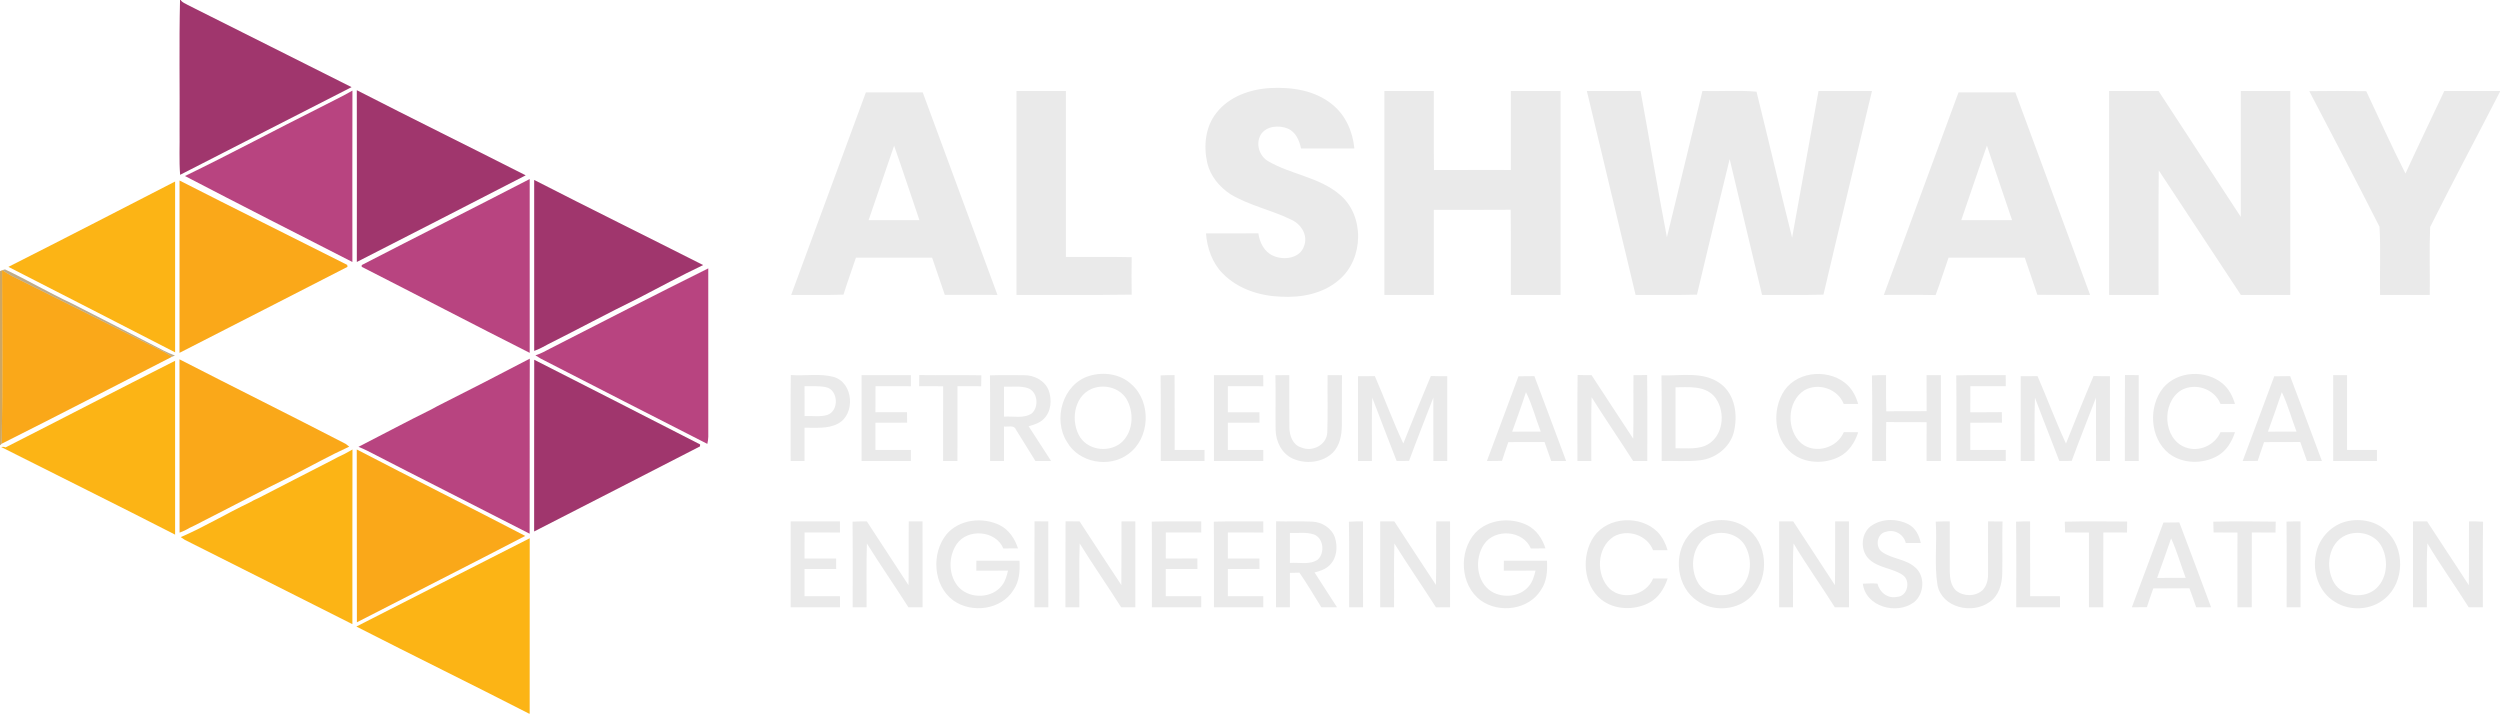 <?xml version="1.0" encoding="UTF-8" ?>
<!DOCTYPE svg PUBLIC "-//W3C//DTD SVG 1.1//EN" "http://www.w3.org/Graphics/SVG/1.1/DTD/svg11.dtd">
<svg width="1128pt" height="322pt" viewBox="0 0 1128 322" version="1.1" xmlns="http://www.w3.org/2000/svg">
<g id="#a0366dff">
<path fill="#a0366d" opacity="1.00" d=" M 81.23 0.00 L 81.54 0.00 C 82.19 1.19 83.67 1.56 84.75 2.26 C 109.40 14.57 133.99 26.99 158.63 39.32 C 132.87 52.56 107.02 65.63 81.27 78.88 C 80.76 72.25 81.14 65.60 81.03 58.96 C 81.15 39.31 80.77 19.65 81.23 0.00 Z" />
<path fill="#a0366d" opacity="1.00" d=" M 160.99 40.70 C 186.30 53.68 211.84 66.22 237.20 79.11 C 211.84 92.21 186.41 105.20 161.00 118.20 C 161.03 92.36 161.05 66.53 160.99 40.70 Z" />
<path fill="#a0366d" opacity="1.00" d=" M 241.02 81.19 C 266.34 94.17 291.88 106.74 317.27 119.60 C 307.23 124.34 297.49 129.69 287.62 134.76 C 274.10 141.36 260.86 148.52 247.41 155.26 C 245.34 156.39 243.26 157.54 241.03 158.33 C 241.00 132.62 241.01 106.90 241.02 81.19 Z" />
<path fill="#a0366d" opacity="1.00" d=" M 241.04 162.32 C 266.01 175.04 290.99 187.72 315.90 200.53 C 315.88 200.75 315.86 201.19 315.84 201.41 C 290.92 214.26 265.95 227.01 241.00 239.80 C 241.05 213.98 240.96 188.15 241.04 162.32 Z" />
</g>
<g id="#eaeaeaff">
<path fill="#eaeaea" opacity="1.00" d=" M 548.84 50.94 C 554.54 43.57 564.03 40.25 573.08 39.73 C 582.80 39.20 593.29 40.74 601.05 47.08 C 607.12 51.88 610.38 59.42 611.09 67.00 C 603.07 67.00 595.04 67.01 587.02 66.99 C 586.29 63.40 584.64 59.53 581.04 58.01 C 577.01 56.35 571.28 56.80 568.81 60.84 C 566.48 64.98 568.18 70.45 572.26 72.77 C 582.48 78.74 595.19 79.91 604.40 87.73 C 615.82 97.17 615.40 116.78 604.22 126.24 C 597.10 132.50 587.21 134.38 577.98 133.87 C 568.38 133.54 558.49 130.37 551.67 123.38 C 546.94 118.59 544.65 111.92 544.14 105.32 C 552.02 105.29 559.89 105.35 567.76 105.28 C 568.36 109.42 570.42 113.66 574.45 115.39 C 579.21 117.57 586.61 116.63 588.41 110.97 C 590.24 106.18 587.14 101.23 582.80 99.21 C 573.84 94.76 563.77 92.80 555.15 87.61 C 550.17 84.32 546.04 79.35 544.70 73.43 C 543.00 65.83 543.85 57.20 548.84 50.94 Z" />
<path fill="#eaeaea" opacity="1.00" d=" M 458.63 41.06 C 466.06 41.06 473.50 41.06 480.94 41.06 C 480.94 66.02 480.94 90.98 480.94 115.94 C 490.83 116.01 500.73 115.80 510.62 116.04 C 510.53 121.68 510.52 127.31 510.62 132.94 C 493.29 133.21 475.96 132.99 458.63 133.06 C 458.62 102.39 458.62 71.73 458.63 41.06 Z" />
<path fill="#eaeaea" opacity="1.00" d=" M 624.63 41.06 C 632.06 41.06 639.50 41.06 646.94 41.06 C 646.99 52.94 646.84 64.83 647.01 76.72 C 658.57 76.65 670.13 76.71 681.69 76.69 C 681.69 64.81 681.68 52.94 681.69 41.06 C 689.17 41.06 696.64 41.06 704.12 41.06 C 704.13 71.73 704.12 102.39 704.12 133.06 C 696.64 133.06 689.17 133.06 681.69 133.06 C 681.64 120.25 681.78 107.45 681.62 94.64 C 670.06 94.75 658.50 94.66 646.94 94.69 C 646.93 107.48 646.94 120.27 646.94 133.06 C 639.50 133.06 632.06 133.06 624.63 133.06 C 624.62 102.39 624.62 71.73 624.63 41.06 Z" />
<path fill="#eaeaea" opacity="1.00" d=" M 715.99 41.06 C 724.06 41.04 732.13 41.09 740.21 41.04 C 744.26 63.03 747.88 85.11 752.11 107.07 C 757.52 85.09 762.77 63.06 768.13 41.06 C 776.24 41.27 784.55 40.64 792.54 41.37 C 797.98 63.29 803.09 85.31 808.60 107.22 C 812.64 85.18 816.53 63.11 820.52 41.06 C 828.56 41.06 836.59 41.06 844.63 41.06 C 837.37 71.70 829.92 102.29 822.74 132.95 C 813.51 133.20 804.27 132.99 795.04 133.06 C 790.18 112.63 785.23 92.21 780.43 71.77 C 775.39 92.13 770.50 112.53 765.68 132.94 C 756.45 133.21 747.21 132.99 737.98 133.06 C 730.64 102.40 723.32 71.73 715.99 41.06 Z" />
<path fill="#eaeaea" opacity="1.00" d=" M 951.63 41.06 C 959.06 41.06 966.50 41.06 973.93 41.06 C 986.31 60.00 998.66 78.96 1011.05 97.88 C 1011.07 78.94 1011.05 60.00 1011.06 41.06 C 1018.50 41.06 1025.93 41.06 1033.37 41.06 C 1033.38 71.73 1033.38 102.39 1033.37 133.06 C 1025.94 133.06 1018.50 133.06 1011.07 133.06 C 998.71 114.34 986.41 95.59 974.03 76.88 C 973.82 95.61 974.00 114.33 973.94 133.06 C 966.50 133.06 959.06 133.06 951.63 133.06 C 951.62 102.39 951.62 71.73 951.63 41.06 Z" />
<path fill="#eaeaea" opacity="1.00" d=" M 1041.95 41.13 C 1050.51 41.02 1059.08 41.00 1067.65 41.14 C 1073.49 53.55 1079.14 66.07 1085.35 78.30 C 1091.06 65.83 1097.02 53.46 1102.87 41.05 C 1111.24 41.07 1119.62 41.05 1128.00 41.06 L 1128.00 41.36 C 1117.55 61.74 1106.70 81.95 1096.48 102.43 C 1096.06 112.62 1096.44 122.85 1096.31 133.06 C 1088.83 133.06 1081.35 133.06 1073.88 133.06 C 1073.70 122.81 1074.22 112.50 1073.63 102.29 C 1063.26 81.82 1052.58 61.47 1041.95 41.13 Z" />
<path fill="#eaeaea" opacity="1.00" d=" M 356.98 133.06 C 368.22 102.60 379.44 72.13 390.69 41.68 C 399.24 41.69 407.78 41.69 416.33 41.68 C 427.58 72.14 438.81 102.60 450.05 133.06 C 442.13 133.06 434.21 133.07 426.30 133.05 C 424.40 127.45 422.47 121.85 420.57 116.25 C 409.11 116.24 397.66 116.25 386.20 116.25 C 384.33 121.81 382.33 127.34 380.58 132.94 C 372.72 133.21 364.85 132.99 356.98 133.06 M 403.42 65.75 C 399.59 76.93 395.76 88.12 391.92 99.31 C 399.56 99.32 407.20 99.31 414.84 99.31 C 411.02 88.13 407.34 76.89 403.42 65.75 Z" />
<path fill="#eaeaea" opacity="1.00" d=" M 849.99 133.06 C 861.22 102.60 872.44 72.13 883.69 41.68 C 892.23 41.69 900.78 41.69 909.32 41.68 C 920.59 72.13 931.80 102.60 943.05 133.06 C 935.11 133.03 927.18 133.13 919.25 133.01 C 917.42 127.40 915.45 121.84 913.58 116.25 C 902.11 116.24 890.65 116.25 879.19 116.25 C 877.21 121.87 875.46 127.57 873.34 133.13 C 865.55 132.97 857.77 133.11 849.99 133.06 M 884.93 99.31 C 892.56 99.32 900.20 99.31 907.84 99.31 C 904.07 88.11 900.23 76.93 896.50 65.71 C 892.53 76.87 888.80 88.11 884.93 99.31 Z" />
<path fill="#eaeaea" opacity="1.00" d=" M 356.81 169.20 C 363.21 169.72 369.82 168.40 376.09 170.05 C 385.12 172.58 386.15 186.95 378.03 191.18 C 373.42 193.61 368.01 192.90 363.00 193.00 C 363.00 198.00 363.00 203.00 363.00 208.00 C 360.91 208.00 358.82 208.00 356.74 208.00 C 356.78 195.07 356.64 182.13 356.81 169.20 M 363.01 174.26 C 362.99 178.75 362.99 183.25 363.02 187.74 C 366.42 187.56 369.97 188.22 373.29 187.22 C 378.77 185.38 378.29 175.69 372.50 174.66 C 369.38 174.04 366.17 174.31 363.01 174.26 Z" />
<path fill="#eaeaea" opacity="1.00" d=" M 388.74 169.27 C 396.15 169.27 403.57 169.28 410.99 169.26 C 410.99 170.93 410.99 172.59 411.00 174.27 C 405.68 174.26 400.35 174.29 395.03 174.24 C 394.98 178.16 395.00 182.08 395.00 186.00 C 399.75 186.00 404.50 186.01 409.25 185.99 C 409.25 187.57 409.26 189.14 409.29 190.72 C 404.52 190.74 399.76 190.73 395.00 190.73 C 395.00 194.82 395.00 198.91 395.00 203.00 C 400.33 203.00 405.67 203.00 411.00 203.00 C 410.99 204.66 410.99 206.33 411.00 208.00 C 403.58 208.00 396.16 208.00 388.74 208.00 C 388.73 195.09 388.73 182.18 388.74 169.27 Z" />
<path fill="#eaeaea" opacity="1.00" d=" M 414.77 169.23 C 424.11 169.36 433.45 169.16 442.79 169.33 C 442.75 170.98 442.72 172.62 442.71 174.27 C 439.14 174.26 435.58 174.27 432.02 174.25 C 431.97 185.50 432.01 196.75 432.00 208.00 C 429.84 208.00 427.68 208.00 425.53 208.00 C 425.54 196.75 425.52 185.51 425.54 174.27 C 421.93 174.27 418.33 174.26 414.72 174.26 C 414.73 172.58 414.75 170.90 414.77 169.23 Z" />
<path fill="#eaeaea" opacity="1.00" d=" M 446.67 169.36 C 451.79 169.19 456.92 169.26 462.05 169.29 C 466.59 169.24 471.33 171.65 473.11 175.99 C 474.72 180.27 474.35 185.75 470.89 189.05 C 469.08 190.90 466.52 191.63 464.12 192.33 C 467.50 197.55 470.86 202.78 474.25 207.99 C 471.89 207.99 469.54 208.00 467.19 208.01 C 464.28 203.28 461.34 198.58 458.41 193.87 C 457.52 191.59 454.81 192.72 453.00 192.44 C 453.00 197.63 453.00 202.81 453.00 208.00 C 450.91 208.00 448.82 208.00 446.74 208.00 C 446.69 195.12 446.82 182.24 446.67 169.36 M 453.00 174.47 C 453.00 178.98 453.00 183.49 453.00 187.99 C 457.18 187.68 461.92 189.02 465.61 186.48 C 468.84 183.48 468.23 176.82 463.87 175.16 C 460.38 173.97 456.61 174.61 453.00 174.47 Z" />
<path fill="#eaeaea" opacity="1.00" d=" M 491.48 169.61 C 497.90 167.63 505.53 168.71 510.52 173.41 C 519.65 181.41 518.97 197.86 509.02 204.90 C 500.53 211.29 486.87 208.82 481.52 199.54 C 474.90 189.30 479.40 173.29 491.48 169.61 M 492.45 175.49 C 484.33 179.07 482.94 190.53 487.45 197.44 C 491.57 203.49 501.10 204.30 506.36 199.32 C 511.45 194.34 511.75 185.74 508.15 179.83 C 504.91 174.75 497.84 173.15 492.45 175.49 Z" />
<path fill="#eaeaea" opacity="1.00" d=" M 523.66 169.38 C 525.76 169.26 527.86 169.24 529.97 169.24 C 530.04 180.49 529.98 191.74 530.00 203.00 C 534.49 203.00 538.97 203.00 543.47 203.00 C 543.46 204.66 543.46 206.33 543.47 208.00 C 536.89 208.00 530.31 208.00 523.74 208.00 C 523.69 195.12 523.83 182.25 523.66 169.38 Z" />
<path fill="#eaeaea" opacity="1.00" d=" M 547.74 169.26 C 555.15 169.26 562.56 169.29 569.97 169.25 C 569.98 170.92 569.99 172.59 570.01 174.27 C 564.68 174.26 559.35 174.28 554.02 174.25 C 553.98 178.16 554.00 182.08 554.00 186.00 C 558.75 186.00 563.50 186.00 568.26 186.00 C 568.26 187.57 568.26 189.15 568.28 190.72 C 563.51 190.74 558.76 190.73 554.00 190.73 C 554.00 194.82 554.00 198.91 554.00 203.00 C 559.33 203.00 564.66 203.00 570.00 203.00 C 569.99 204.66 569.99 206.33 570.00 208.00 C 562.58 208.00 555.16 208.00 547.74 208.00 C 547.74 195.09 547.73 182.18 547.74 169.26 Z" />
<path fill="#eaeaea" opacity="1.00" d=" M 575.47 169.29 C 577.55 169.27 579.64 169.27 581.73 169.26 C 581.77 177.20 581.66 185.13 581.77 193.06 C 581.86 196.58 583.29 200.76 587.03 201.86 C 591.98 204.11 598.61 200.83 598.87 195.15 C 599.19 186.53 598.89 177.89 599.01 169.26 C 601.18 169.27 603.34 169.27 605.52 169.28 C 605.38 176.85 605.53 184.43 605.44 192.01 C 605.40 196.36 604.53 201.07 601.33 204.27 C 596.65 208.83 589.02 209.53 583.23 206.89 C 578.31 204.65 575.68 199.24 575.56 194.02 C 575.44 185.78 575.64 177.53 575.47 169.29 Z" />
<path fill="#eaeaea" opacity="1.00" d=" M 711.82 169.19 C 713.91 169.27 716.00 169.28 718.11 169.27 C 724.33 178.85 730.64 188.38 736.90 197.93 C 737.14 188.38 736.91 178.81 737.03 169.25 C 739.07 169.27 741.12 169.27 743.18 169.20 C 743.38 182.13 743.21 195.06 743.26 208.00 C 741.12 208.00 738.99 208.00 736.86 208.00 C 730.72 198.34 724.20 188.92 718.13 179.22 C 717.84 188.81 718.07 198.41 718.00 208.00 C 715.90 208.00 713.81 208.00 711.73 208.00 C 711.79 195.06 711.62 182.13 711.82 169.19 Z" />
<path fill="#eaeaea" opacity="1.00" d=" M 749.65 169.38 C 758.45 169.64 768.37 167.46 776.05 172.95 C 782.99 177.87 784.23 187.50 782.24 195.23 C 780.39 202.00 774.00 206.87 767.15 207.67 C 761.37 208.35 755.54 207.85 749.74 208.00 C 749.68 195.12 749.84 182.25 749.65 169.38 M 756.00 174.74 C 756.00 183.91 756.00 193.09 756.00 202.26 C 761.07 202.12 766.67 203.10 771.17 200.15 C 778.08 195.57 778.56 184.49 773.22 178.55 C 768.77 173.93 761.83 174.74 756.00 174.74 Z" />
<path fill="#eaeaea" opacity="1.00" d=" M 805.15 176.13 C 811.50 167.00 826.16 166.33 833.89 174.02 C 836.09 176.31 837.54 179.21 838.42 182.24 C 836.22 182.27 834.04 182.27 831.87 182.25 C 829.22 175.40 820.40 172.50 814.10 176.11 C 806.18 181.15 805.88 194.20 812.87 200.13 C 819.07 205.01 828.92 202.17 831.93 194.97 C 834.09 194.99 836.25 195.00 838.43 195.03 C 836.95 199.57 834.21 203.92 829.81 206.11 C 823.17 209.48 814.38 209.20 808.45 204.48 C 800.27 197.79 799.41 184.64 805.15 176.13 Z" />
<path fill="#eaeaea" opacity="1.00" d=" M 844.62 169.41 C 846.73 169.25 848.86 169.24 850.99 169.26 C 851.05 174.71 850.90 180.16 851.09 185.61 C 857.15 185.43 863.22 185.61 869.29 185.50 C 869.25 180.09 869.27 174.68 869.27 169.27 C 871.41 169.27 873.57 169.27 875.73 169.27 C 875.74 182.18 875.71 195.08 875.74 207.99 C 873.57 208.00 871.41 208.00 869.26 207.99 C 869.29 202.16 869.24 196.33 869.29 190.51 C 863.21 190.39 857.14 190.55 851.07 190.41 C 850.92 196.27 851.03 202.14 851.00 208.00 C 848.90 208.00 846.81 208.00 844.73 208.00 C 844.66 195.14 844.88 182.27 844.62 169.41 Z" />
<path fill="#eaeaea" opacity="1.00" d=" M 882.66 169.37 C 890.09 169.13 897.54 169.35 904.98 169.25 C 904.98 170.92 904.98 172.59 905.01 174.26 C 899.67 174.26 894.34 174.27 889.01 174.26 C 888.99 178.17 888.99 182.08 889.00 186.00 C 893.74 185.98 898.48 186.04 903.23 185.96 C 903.24 187.54 903.26 189.12 903.29 190.71 C 898.52 190.75 893.76 190.72 889.00 190.73 C 888.99 194.82 889.00 198.91 889.00 203.00 C 894.33 203.00 899.66 203.00 905.00 203.00 C 904.99 204.66 904.99 206.33 905.00 208.00 C 897.58 208.00 890.15 208.00 882.73 208.00 C 882.68 195.12 882.83 182.25 882.66 169.37 Z" />
<path fill="#eaeaea" opacity="1.00" d=" M 958.79 169.21 C 960.85 169.26 962.91 169.27 964.99 169.26 C 965.02 182.18 964.99 195.09 965.00 208.00 C 962.90 208.00 960.81 208.00 958.73 208.00 C 958.77 195.07 958.66 182.14 958.79 169.21 Z" />
<path fill="#eaeaea" opacity="1.00" d=" M 976.01 175.01 C 982.51 167.26 995.32 166.72 1002.93 173.13 C 1005.67 175.48 1007.42 178.80 1008.41 182.24 C 1006.22 182.27 1004.04 182.27 1001.88 182.26 C 999.22 175.41 990.42 172.50 984.11 176.10 C 975.16 181.68 975.86 198.12 986.11 201.86 C 992.17 204.15 999.32 200.91 1001.88 195.01 C 1004.05 194.99 1006.23 194.99 1008.43 195.02 C 1007.02 199.26 1004.61 203.37 1000.63 205.65 C 993.92 209.53 984.68 209.37 978.50 204.52 C 969.94 197.54 969.27 183.44 976.01 175.01 Z" />
<path fill="#eaeaea" opacity="1.00" d=" M 1052.74 169.27 C 1054.81 169.27 1056.89 169.26 1058.98 169.25 C 1059.02 180.50 1058.99 191.75 1059.00 203.00 C 1063.48 203.00 1067.97 203.00 1072.47 203.00 C 1072.45 204.66 1072.45 206.33 1072.47 208.00 C 1065.89 208.00 1059.31 208.00 1052.74 208.00 C 1052.74 195.09 1052.72 182.18 1052.74 169.27 Z" />
<path fill="#eaeaea" opacity="1.00" d=" M 612.74 169.74 C 615.27 169.73 617.80 169.74 620.34 169.72 C 624.72 179.80 628.51 190.16 633.17 200.11 C 637.23 189.93 641.33 179.76 645.60 169.66 C 648.06 169.74 650.53 169.75 653.00 169.74 C 653.00 182.49 653.00 195.25 653.00 208.00 C 650.91 208.00 648.82 208.00 646.74 208.00 C 646.72 198.47 646.75 188.94 646.72 179.41 C 643.06 188.92 639.29 198.39 635.76 207.95 C 633.88 207.99 632.02 207.99 630.16 207.98 C 626.51 198.45 622.73 188.97 619.16 179.41 C 618.81 188.94 619.09 198.47 619.00 208.00 C 616.91 208.00 614.82 208.00 612.74 208.00 C 612.73 195.25 612.73 182.49 612.74 169.74 Z" />
<path fill="#eaeaea" opacity="1.00" d=" M 685.13 169.78 C 687.51 169.73 689.91 169.73 692.31 169.71 C 697.17 182.44 701.84 195.25 706.64 208.00 C 704.39 208.00 702.15 208.00 699.91 208.00 C 698.92 205.13 697.92 202.28 696.89 199.44 C 691.44 199.51 686.00 199.43 680.55 199.48 C 679.59 202.30 678.58 205.10 677.69 207.94 C 675.42 208.00 673.15 208.01 670.89 208.01 C 675.63 195.26 680.44 182.55 685.13 169.78 M 688.52 176.96 C 686.58 182.94 684.41 188.85 682.28 194.78 C 686.58 194.70 690.88 194.74 695.19 194.74 C 692.89 188.85 691.36 182.61 688.52 176.96 Z" />
<path fill="#eaeaea" opacity="1.00" d=" M 911.74 169.74 C 914.26 169.73 916.80 169.74 919.34 169.72 C 923.71 179.81 927.53 190.16 932.17 200.13 C 936.23 189.94 940.32 179.75 944.61 169.66 C 947.07 169.74 949.53 169.75 952.00 169.74 C 952.00 182.49 952.00 195.25 952.00 208.00 C 949.90 208.00 947.81 208.00 945.74 208.00 C 945.72 198.47 945.76 188.94 945.71 179.41 C 942.06 188.92 938.29 198.39 934.75 207.95 C 932.88 207.99 931.01 207.99 929.16 207.98 C 925.52 198.45 921.72 188.98 918.17 179.42 C 917.80 188.94 918.09 198.47 918.00 208.00 C 915.90 208.00 913.81 208.00 911.74 208.00 C 911.73 195.25 911.73 182.49 911.74 169.74 Z" />
<path fill="#eaeaea" opacity="1.00" d=" M 1026.14 169.78 C 1028.52 169.73 1030.91 169.73 1033.31 169.71 C 1038.17 182.44 1042.84 195.25 1047.64 208.00 C 1045.38 208.00 1043.14 208.00 1040.91 208.00 C 1039.92 205.13 1038.92 202.27 1037.88 199.43 C 1032.44 199.51 1026.99 199.43 1021.55 199.48 C 1020.59 202.30 1019.58 205.11 1018.68 207.95 C 1016.41 208.00 1014.14 208.00 1011.89 208.01 C 1016.63 195.26 1021.44 182.54 1026.14 169.78 M 1029.56 176.93 C 1027.56 182.91 1025.43 188.84 1023.28 194.78 C 1027.58 194.70 1031.88 194.74 1036.19 194.74 C 1033.92 188.83 1032.30 182.64 1029.56 176.93 Z" />
<path fill="#eaeaea" opacity="1.00" d=" M 356.75 235.25 C 364.16 235.28 371.57 235.27 378.99 235.26 C 378.99 236.92 378.99 238.59 379.00 240.27 C 373.68 240.26 368.35 240.28 363.02 240.25 C 362.98 244.16 363.00 248.08 363.00 252.00 C 367.75 252.00 372.50 252.00 377.26 252.00 C 377.26 253.57 377.26 255.14 377.28 256.72 C 372.52 256.74 367.76 256.72 363.00 256.73 C 363.00 260.82 363.00 264.91 363.00 269.00 C 368.33 269.00 373.67 269.00 379.00 269.00 C 378.99 270.66 378.99 272.33 379.00 274.00 C 371.58 274.00 364.16 274.00 356.74 274.00 C 356.74 261.08 356.71 248.17 356.75 235.25 Z" />
<path fill="#eaeaea" opacity="1.00" d=" M 384.67 235.37 C 386.81 235.26 388.96 235.25 391.12 235.26 C 397.32 244.90 403.73 254.40 409.92 264.04 C 410.11 254.44 409.91 244.84 410.03 235.25 C 412.10 235.26 414.17 235.26 416.24 235.25 C 416.30 248.16 416.25 261.08 416.26 274.00 C 414.13 274.00 412.00 274.00 409.87 274.00 C 403.73 264.34 397.20 254.93 391.14 245.22 C 390.83 254.81 391.08 264.41 391.00 274.00 C 388.91 274.00 386.82 274.00 384.73 274.00 C 384.69 261.12 384.82 248.24 384.67 235.37 Z" />
<path fill="#eaeaea" opacity="1.00" d=" M 427.10 241.05 C 432.84 234.29 443.38 233.15 451.09 236.96 C 455.25 239.05 457.94 243.10 459.31 247.44 C 457.10 247.47 454.90 247.47 452.70 247.46 C 449.29 239.26 436.57 238.31 431.66 245.50 C 427.73 251.25 427.87 260.05 432.80 265.19 C 437.95 270.36 447.77 270.02 452.17 264.04 C 453.65 262.13 454.27 259.76 454.82 257.46 C 450.05 257.48 445.28 257.45 440.51 257.49 C 440.52 255.99 440.53 254.49 440.54 253.00 C 447.03 253.00 453.51 253.00 460.00 253.00 C 460.24 257.56 459.97 262.40 457.24 266.26 C 451.75 275.18 438.43 276.87 430.16 270.94 C 420.98 264.25 420.10 249.62 427.10 241.05 Z" />
<path fill="#eaeaea" opacity="1.00" d=" M 466.79 235.21 C 468.85 235.26 470.92 235.27 472.99 235.27 C 473.01 248.18 472.99 261.09 473.00 274.00 C 470.91 274.00 468.82 274.00 466.74 274.00 C 466.77 261.07 466.67 248.14 466.79 235.21 Z" />
<path fill="#eaeaea" opacity="1.00" d=" M 480.78 235.22 C 482.88 235.27 484.99 235.27 487.11 235.26 C 493.35 244.86 499.65 254.42 505.95 263.98 C 506.07 254.41 505.95 244.83 506.02 235.26 C 508.09 235.26 510.17 235.27 512.26 235.27 C 512.27 248.18 512.26 261.09 512.27 274.00 C 510.13 274.00 507.99 274.00 505.86 274.00 C 499.74 264.33 493.18 254.95 487.16 245.21 C 486.80 254.80 487.09 264.41 487.00 274.00 C 484.91 274.00 482.82 274.00 480.73 274.00 C 480.76 261.07 480.68 248.14 480.78 235.22 Z" />
<path fill="#eaeaea" opacity="1.00" d=" M 519.68 235.35 C 527.11 235.16 534.55 235.33 541.99 235.26 C 541.99 236.92 541.99 238.59 542.01 240.26 C 536.67 240.26 531.34 240.27 526.01 240.26 C 525.99 244.17 526.00 248.08 526.00 252.00 C 530.75 252.00 535.50 252.01 540.25 251.99 C 540.25 253.57 540.26 255.14 540.28 256.72 C 535.52 256.74 530.76 256.73 526.00 256.73 C 526.00 260.82 526.00 264.91 526.00 269.00 C 531.33 269.00 536.66 269.00 542.00 269.00 C 541.99 270.66 541.99 272.33 542.00 274.00 C 534.58 274.00 527.16 274.00 519.73 274.00 C 519.70 261.12 519.81 248.23 519.68 235.35 Z" />
<path fill="#eaeaea" opacity="1.00" d=" M 547.66 235.37 C 555.10 235.13 562.54 235.34 569.99 235.26 C 569.99 236.92 569.99 238.59 570.01 240.27 C 564.67 240.26 559.35 240.28 554.02 240.25 C 553.99 244.16 554.00 248.08 554.00 252.00 C 558.75 252.00 563.50 252.00 568.25 252.00 C 568.25 253.57 568.26 255.14 568.29 256.71 C 563.52 256.75 558.76 256.72 554.00 256.73 C 554.00 260.82 554.00 264.91 554.00 269.00 C 559.33 269.00 564.66 269.00 570.00 269.00 C 569.99 270.66 569.99 272.33 570.00 274.00 C 562.58 274.00 555.16 274.00 547.73 274.00 C 547.69 261.12 547.83 248.24 547.66 235.37 Z" />
<path fill="#eaeaea" opacity="1.00" d=" M 575.79 235.21 C 581.22 235.40 586.67 235.10 592.11 235.36 C 596.48 235.56 600.85 238.26 602.31 242.51 C 603.65 246.66 603.23 251.82 599.96 254.98 C 598.15 256.87 595.57 257.63 593.13 258.30 C 596.47 263.55 599.86 268.77 603.25 273.99 C 600.89 273.99 598.54 274.00 596.19 274.01 C 592.88 268.80 589.84 263.42 586.29 258.38 C 584.85 258.43 583.42 258.47 582.00 258.49 C 582.00 263.66 582.00 268.83 582.00 274.00 C 579.91 274.00 577.82 274.00 575.74 274.00 C 575.77 261.07 575.66 248.14 575.79 235.21 M 582.00 240.47 C 582.00 244.98 582.00 249.49 582.00 253.99 C 586.16 253.68 590.88 255.01 594.58 252.50 C 597.87 249.51 597.23 242.77 592.82 241.14 C 589.34 239.98 585.60 240.61 582.00 240.47 Z" />
<path fill="#eaeaea" opacity="1.00" d=" M 608.63 235.40 C 610.74 235.25 612.86 235.24 614.99 235.25 C 615.02 248.17 614.99 261.08 615.00 274.00 C 612.91 274.00 610.82 274.00 608.74 274.00 C 608.67 261.13 608.87 248.27 608.63 235.40 Z" />
<path fill="#eaeaea" opacity="1.00" d=" M 622.75 235.25 C 624.87 235.27 626.99 235.27 629.12 235.27 C 635.33 244.85 641.64 254.37 647.90 263.92 C 648.14 254.36 647.89 244.80 648.04 235.24 C 650.11 235.26 652.18 235.27 654.26 235.27 C 654.27 248.18 654.26 261.09 654.26 274.00 C 652.14 273.99 650.01 274.00 647.90 274.02 C 641.72 264.37 635.21 254.93 629.14 245.22 C 628.83 254.81 629.08 264.41 629.00 274.00 C 626.91 274.00 624.82 274.00 622.74 274.00 C 622.74 261.08 622.71 248.17 622.75 235.25 Z" />
<path fill="#eaeaea" opacity="1.00" d=" M 665.56 240.53 C 671.43 234.22 681.60 233.25 689.13 236.98 C 693.26 239.07 695.94 243.11 697.31 247.44 C 695.10 247.47 692.90 247.47 690.71 247.47 C 687.29 239.25 674.54 238.31 669.63 245.53 C 665.19 252.03 666.00 262.73 673.16 267.02 C 678.35 269.99 685.80 269.31 689.75 264.58 C 691.49 262.58 692.23 259.98 692.82 257.46 C 688.05 257.48 683.28 257.45 678.51 257.49 C 678.52 255.99 678.53 254.49 678.54 253.00 C 685.03 253.00 691.51 253.00 698.00 253.00 C 698.25 257.57 697.96 262.42 695.22 266.28 C 689.72 275.18 676.44 276.86 668.18 270.95 C 658.80 264.13 658.04 249.00 665.56 240.53 Z" />
<path fill="#eaeaea" opacity="1.00" d=" M 719.16 242.11 C 725.53 232.98 740.21 232.33 747.93 240.05 C 750.10 242.34 751.55 245.22 752.41 248.24 C 750.22 248.27 748.04 248.27 745.87 248.25 C 743.22 241.40 734.41 238.51 728.11 242.10 C 720.33 247.05 719.94 259.60 726.40 265.76 C 732.49 271.07 742.85 268.43 745.89 261.00 C 748.06 260.99 750.24 260.99 752.43 261.02 C 750.96 265.55 748.23 269.89 743.86 272.09 C 737.21 275.49 728.40 275.21 722.45 270.48 C 714.26 263.79 713.41 250.62 719.16 242.11 Z" />
<path fill="#eaeaea" opacity="1.00" d=" M 770.42 235.63 C 776.84 233.62 784.50 234.69 789.51 239.40 C 798.31 247.12 798.04 262.70 789.01 270.13 C 782.64 275.55 772.67 275.90 765.84 271.13 C 756.46 264.91 754.81 250.39 761.74 241.76 C 763.95 238.92 767.01 236.78 770.42 235.63 M 771.33 241.54 C 763.31 245.21 761.96 256.57 766.45 263.44 C 770.71 269.70 780.76 270.33 785.86 264.81 C 790.46 259.74 790.63 251.57 787.16 245.85 C 783.90 240.71 776.74 239.13 771.33 241.54 Z" />
<path fill="#eaeaea" opacity="1.00" d=" M 802.74 235.27 C 804.85 235.27 806.97 235.27 809.10 235.26 C 815.32 244.88 821.71 254.39 827.91 264.02 C 828.12 254.43 827.93 244.85 828.01 235.26 C 830.08 235.27 832.16 235.26 834.25 235.25 C 834.29 248.17 834.25 261.08 834.26 274.00 C 832.12 274.00 829.99 274.00 827.86 274.00 C 821.79 264.32 815.10 255.02 809.25 245.20 C 808.70 254.79 809.14 264.40 809.00 274.00 C 806.90 274.00 804.81 274.00 802.74 274.00 C 802.73 261.09 802.73 248.18 802.74 235.27 Z" />
<path fill="#eaeaea" opacity="1.00" d=" M 844.90 236.87 C 849.69 233.88 856.18 233.97 861.11 236.58 C 864.30 238.21 865.95 241.62 866.65 244.99 C 864.38 245.00 862.13 245.00 859.88 244.99 C 858.96 241.11 854.86 238.68 851.03 239.93 C 846.92 240.59 845.92 246.59 849.08 248.96 C 853.58 252.24 859.80 252.14 864.03 255.92 C 868.77 259.81 868.27 267.99 863.58 271.74 C 855.81 277.56 841.79 273.80 840.50 263.36 C 842.70 263.28 844.92 263.13 847.13 263.34 C 848.05 267.28 851.80 270.24 855.95 269.30 C 860.77 269.09 862.23 262.00 858.48 259.42 C 853.89 256.33 847.69 256.31 843.52 252.47 C 838.96 248.43 839.59 239.98 844.90 236.87 Z" />
<path fill="#eaeaea" opacity="1.00" d=" M 873.39 235.36 C 875.49 235.26 877.61 235.25 879.73 235.27 C 879.74 242.84 879.72 250.41 879.73 257.98 C 879.80 260.97 880.26 264.27 882.53 266.44 C 885.89 269.19 891.25 269.27 894.51 266.30 C 896.38 264.41 897.04 261.63 897.01 259.04 C 897.01 251.10 896.97 243.17 897.02 235.25 C 899.19 235.26 901.36 235.27 903.54 235.30 C 903.32 243.15 903.59 251.01 903.41 258.86 C 903.33 263.63 901.83 268.89 897.65 271.65 C 889.90 277.28 876.34 274.25 874.21 264.13 C 872.65 254.65 874.09 244.93 873.39 235.36 Z" />
<path fill="#eaeaea" opacity="1.00" d=" M 909.65 235.38 C 911.75 235.26 913.86 235.24 915.98 235.24 C 916.03 246.49 915.98 257.75 916.00 269.00 C 920.48 269.00 924.97 269.00 929.46 269.00 C 929.45 270.66 929.45 272.33 929.47 274.00 C 922.89 274.00 916.31 274.00 909.73 274.00 C 909.68 261.13 909.84 248.25 909.65 235.38 Z" />
<path fill="#eaeaea" opacity="1.00" d=" M 931.63 235.39 C 941.00 235.13 950.39 235.29 959.77 235.32 C 959.74 236.96 959.72 238.62 959.71 240.27 C 956.14 240.26 952.58 240.27 949.03 240.24 C 948.97 251.50 949.01 262.75 949.00 274.00 C 946.84 274.00 944.68 274.00 942.54 274.00 C 942.54 262.76 942.52 251.51 942.54 240.27 C 938.95 240.27 935.36 240.26 931.77 240.26 C 931.73 238.64 931.68 237.01 931.63 235.39 Z" />
<path fill="#eaeaea" opacity="1.00" d=" M 998.64 235.38 C 1008.03 235.18 1017.42 235.22 1026.81 235.36 C 1026.75 237.00 1026.72 238.63 1026.70 240.27 C 1023.13 240.26 1019.57 240.27 1016.01 240.26 C 1015.98 251.50 1016.01 262.75 1016.00 274.00 C 1013.84 274.00 1011.68 274.00 1009.53 274.00 C 1009.54 262.75 1009.52 251.51 1009.54 240.27 C 1005.95 240.27 1002.36 240.26 998.77 240.26 C 998.72 238.63 998.68 237.01 998.64 235.38 Z" />
<path fill="#eaeaea" opacity="1.00" d=" M 1031.68 235.35 C 1033.77 235.26 1035.87 235.25 1037.99 235.25 C 1038.01 248.17 1037.99 261.08 1038.00 274.00 C 1035.90 274.00 1033.81 274.00 1031.73 274.00 C 1031.69 261.12 1031.81 248.23 1031.68 235.35 Z" />
<path fill="#eaeaea" opacity="1.00" d=" M 1057.43 235.63 C 1063.86 233.62 1071.53 234.70 1076.54 239.43 C 1085.30 247.15 1085.03 262.68 1076.03 270.11 C 1069.86 275.37 1060.26 275.91 1053.47 271.53 C 1046.27 267.25 1043.21 257.95 1044.96 249.99 C 1046.15 243.43 1051.09 237.71 1057.43 235.63 M 1058.37 241.52 C 1050.49 245.07 1049.06 256.01 1053.12 262.93 C 1057.01 269.38 1066.89 270.46 1072.31 265.36 C 1077.44 260.40 1077.76 251.79 1074.17 245.87 C 1070.93 240.73 1063.79 239.13 1058.37 241.52 Z" />
<path fill="#eaeaea" opacity="1.00" d=" M 1088.74 235.27 C 1090.85 235.27 1092.97 235.27 1095.11 235.26 C 1101.32 244.89 1107.73 254.39 1113.92 264.04 C 1114.11 254.45 1113.92 244.84 1114.02 235.25 C 1116.12 235.24 1118.24 235.26 1120.36 235.39 C 1120.14 248.26 1120.32 261.13 1120.27 274.00 C 1118.12 274.00 1115.99 274.00 1113.87 274.00 C 1107.79 264.31 1101.09 255.02 1095.25 245.18 C 1094.69 254.77 1095.14 264.40 1095.00 274.00 C 1092.90 274.00 1090.81 274.00 1088.74 274.00 C 1088.73 261.09 1088.73 248.18 1088.74 235.27 Z" />
<path fill="#eaeaea" opacity="1.00" d=" M 976.14 235.78 C 978.52 235.73 980.91 235.73 983.31 235.71 C 988.18 248.44 992.84 261.25 997.64 274.00 C 995.38 274.00 993.14 274.00 990.91 274.00 C 989.91 271.13 988.94 268.26 987.86 265.42 C 982.42 265.52 976.99 265.43 971.56 265.48 C 970.59 268.30 969.58 271.10 968.68 273.95 C 966.41 274.00 964.15 274.00 961.89 274.01 C 966.63 261.26 971.44 248.54 976.14 235.78 M 979.61 242.89 C 977.54 248.87 975.45 254.83 973.28 260.77 C 977.58 260.70 981.88 260.74 986.19 260.74 C 983.94 254.81 982.24 248.66 979.61 242.89 Z" />
</g>
<g id="#b84480ff">
<path fill="#b84480" opacity="1.00" d=" M 144.45 48.48 C 149.30 45.92 154.28 43.63 159.02 40.88 C 158.95 66.66 158.99 92.43 159.00 118.21 C 133.79 105.33 108.56 92.50 83.45 79.42 C 103.97 69.49 124.06 58.66 144.45 48.48 Z" />
<path fill="#b84480" opacity="1.00" d=" M 163.21 119.59 C 188.43 106.58 213.79 93.82 239.00 80.78 C 239.00 106.92 239.00 133.06 239.00 159.21 C 213.65 146.42 188.49 133.25 163.19 120.38 C 163.20 120.18 163.21 119.79 163.21 119.59 Z" />
<path fill="#b84480" opacity="1.00" d=" M 248.37 157.20 C 272.05 145.05 295.76 132.94 319.57 121.09 C 319.56 146.40 319.56 171.72 319.58 197.04 C 319.55 198.14 319.40 199.22 319.15 200.28 C 294.08 187.52 269.05 174.68 244.02 161.83 C 243.18 161.36 242.36 160.85 241.56 160.32 C 243.98 159.63 246.14 158.33 248.37 157.20 Z" />
<path fill="#b84480" opacity="1.00" d=" M 197.38 183.23 C 211.33 176.22 225.22 169.07 239.04 161.83 C 238.92 188.16 239.07 214.48 238.97 240.81 C 214.57 228.26 190.06 215.94 165.68 203.36 C 164.40 202.71 163.07 202.15 161.74 201.61 C 172.70 196.02 183.54 190.19 194.58 184.75 C 195.51 184.24 196.45 183.73 197.38 183.23 Z" />
</g>
<g id="#fcb415ff">
<path fill="#fcb415" opacity="1.00" d=" M 3.79 120.41 C 28.93 107.71 53.96 94.78 79.01 81.90 C 78.99 107.59 78.99 133.29 79.01 158.98 C 53.96 146.08 28.88 133.24 3.79 120.41 Z" />
<path fill="#fcb415" opacity="1.00" d=" M 2.51 201.87 C 28.04 188.92 53.43 175.66 79.00 162.79 C 79.01 188.94 78.98 215.09 79.01 241.23 C 52.96 227.87 26.70 214.91 0.57 201.72 C 1.22 201.54 1.89 201.57 2.51 201.87 Z" />
<path fill="#fcb415" opacity="1.00" d=" M 155.57 204.75 C 156.74 204.12 157.89 203.48 159.04 202.81 C 158.95 229.08 159.02 255.36 159.00 281.63 C 133.84 268.86 108.56 256.31 83.38 243.58 C 82.92 243.27 82.01 242.65 81.56 242.35 C 92.18 237.76 102.14 231.73 112.59 226.75 C 113.87 225.99 115.21 225.34 116.58 224.74 C 127.61 219.12 138.56 213.35 149.61 207.76 C 151.56 206.68 153.54 205.68 155.57 204.75 Z" />
<path fill="#fcb415" opacity="1.00" d=" M 160.79 282.70 C 186.88 269.47 212.89 256.06 239.01 242.86 C 238.99 269.24 239.01 295.62 238.99 322.00 L 238.72 322.00 C 212.83 308.73 186.69 295.93 160.79 282.70 Z" />
</g>
<g id="#faa819ff">
<path fill="#faa819" opacity="1.00" d=" M 81.01 81.45 C 106.16 94.28 131.47 106.81 156.67 119.52 C 156.70 119.74 156.76 120.18 156.79 120.40 C 131.51 133.31 106.30 146.34 81.00 159.20 C 81.02 133.29 81.00 107.37 81.01 81.45 Z" />
<path fill="#faa819" opacity="1.00" d=" M 0.93 121.93 L 1.00 121.90 C 2.69 122.97 4.37 124.07 6.18 124.95 C 29.01 136.28 51.80 147.69 74.60 159.10 C 75.62 159.68 76.62 160.31 77.60 160.97 C 52.01 174.06 26.50 187.31 0.80 200.19 C 1.20 174.12 0.96 148.01 0.93 121.93 Z" />
<path fill="#faa819" opacity="1.00" d=" M 80.99 162.13 C 105.92 174.94 131.04 187.38 155.93 200.26 C 156.34 200.58 157.17 201.21 157.58 201.52 C 148.75 205.55 140.25 210.32 131.61 214.75 C 118.09 221.36 104.81 228.45 91.39 235.24 C 89.42 236.31 87.42 237.29 85.40 238.24 C 84.02 239.09 82.55 239.77 81.03 240.32 C 80.97 214.26 81.04 188.19 80.99 162.13 Z" />
<path fill="#faa819" opacity="1.00" d=" M 160.97 202.80 C 186.22 215.96 211.73 228.65 236.99 241.81 C 211.74 254.93 186.34 267.77 161.03 280.78 C 160.95 254.79 161.07 228.79 160.97 202.80 Z" />
</g>
<g id="#8d692a90">
<path fill="#8d692a" opacity="0.56" d=" M 2.27 121.55 C 12.41 126.36 22.09 132.09 32.26 136.83 C 46.16 143.91 60.03 151.05 73.89 158.21 C 75.53 159.05 77.23 159.77 78.95 160.42 C 78.62 160.56 77.94 160.83 77.60 160.97 C 76.62 160.31 75.62 159.68 74.60 159.10 C 51.80 147.69 29.01 136.28 6.18 124.95 C 4.37 124.07 2.69 122.97 1.00 121.90 L 2.27 121.55 Z" />
</g>
<g id="#bb8831be">
<path fill="#bb8831" opacity="0.75" d=" M 0.00 122.34 L 0.93 121.93 C 0.96 148.01 1.20 174.12 0.80 200.19 L 0.00 200.93 L 0.00 122.34 Z" />
</g>
</svg>
